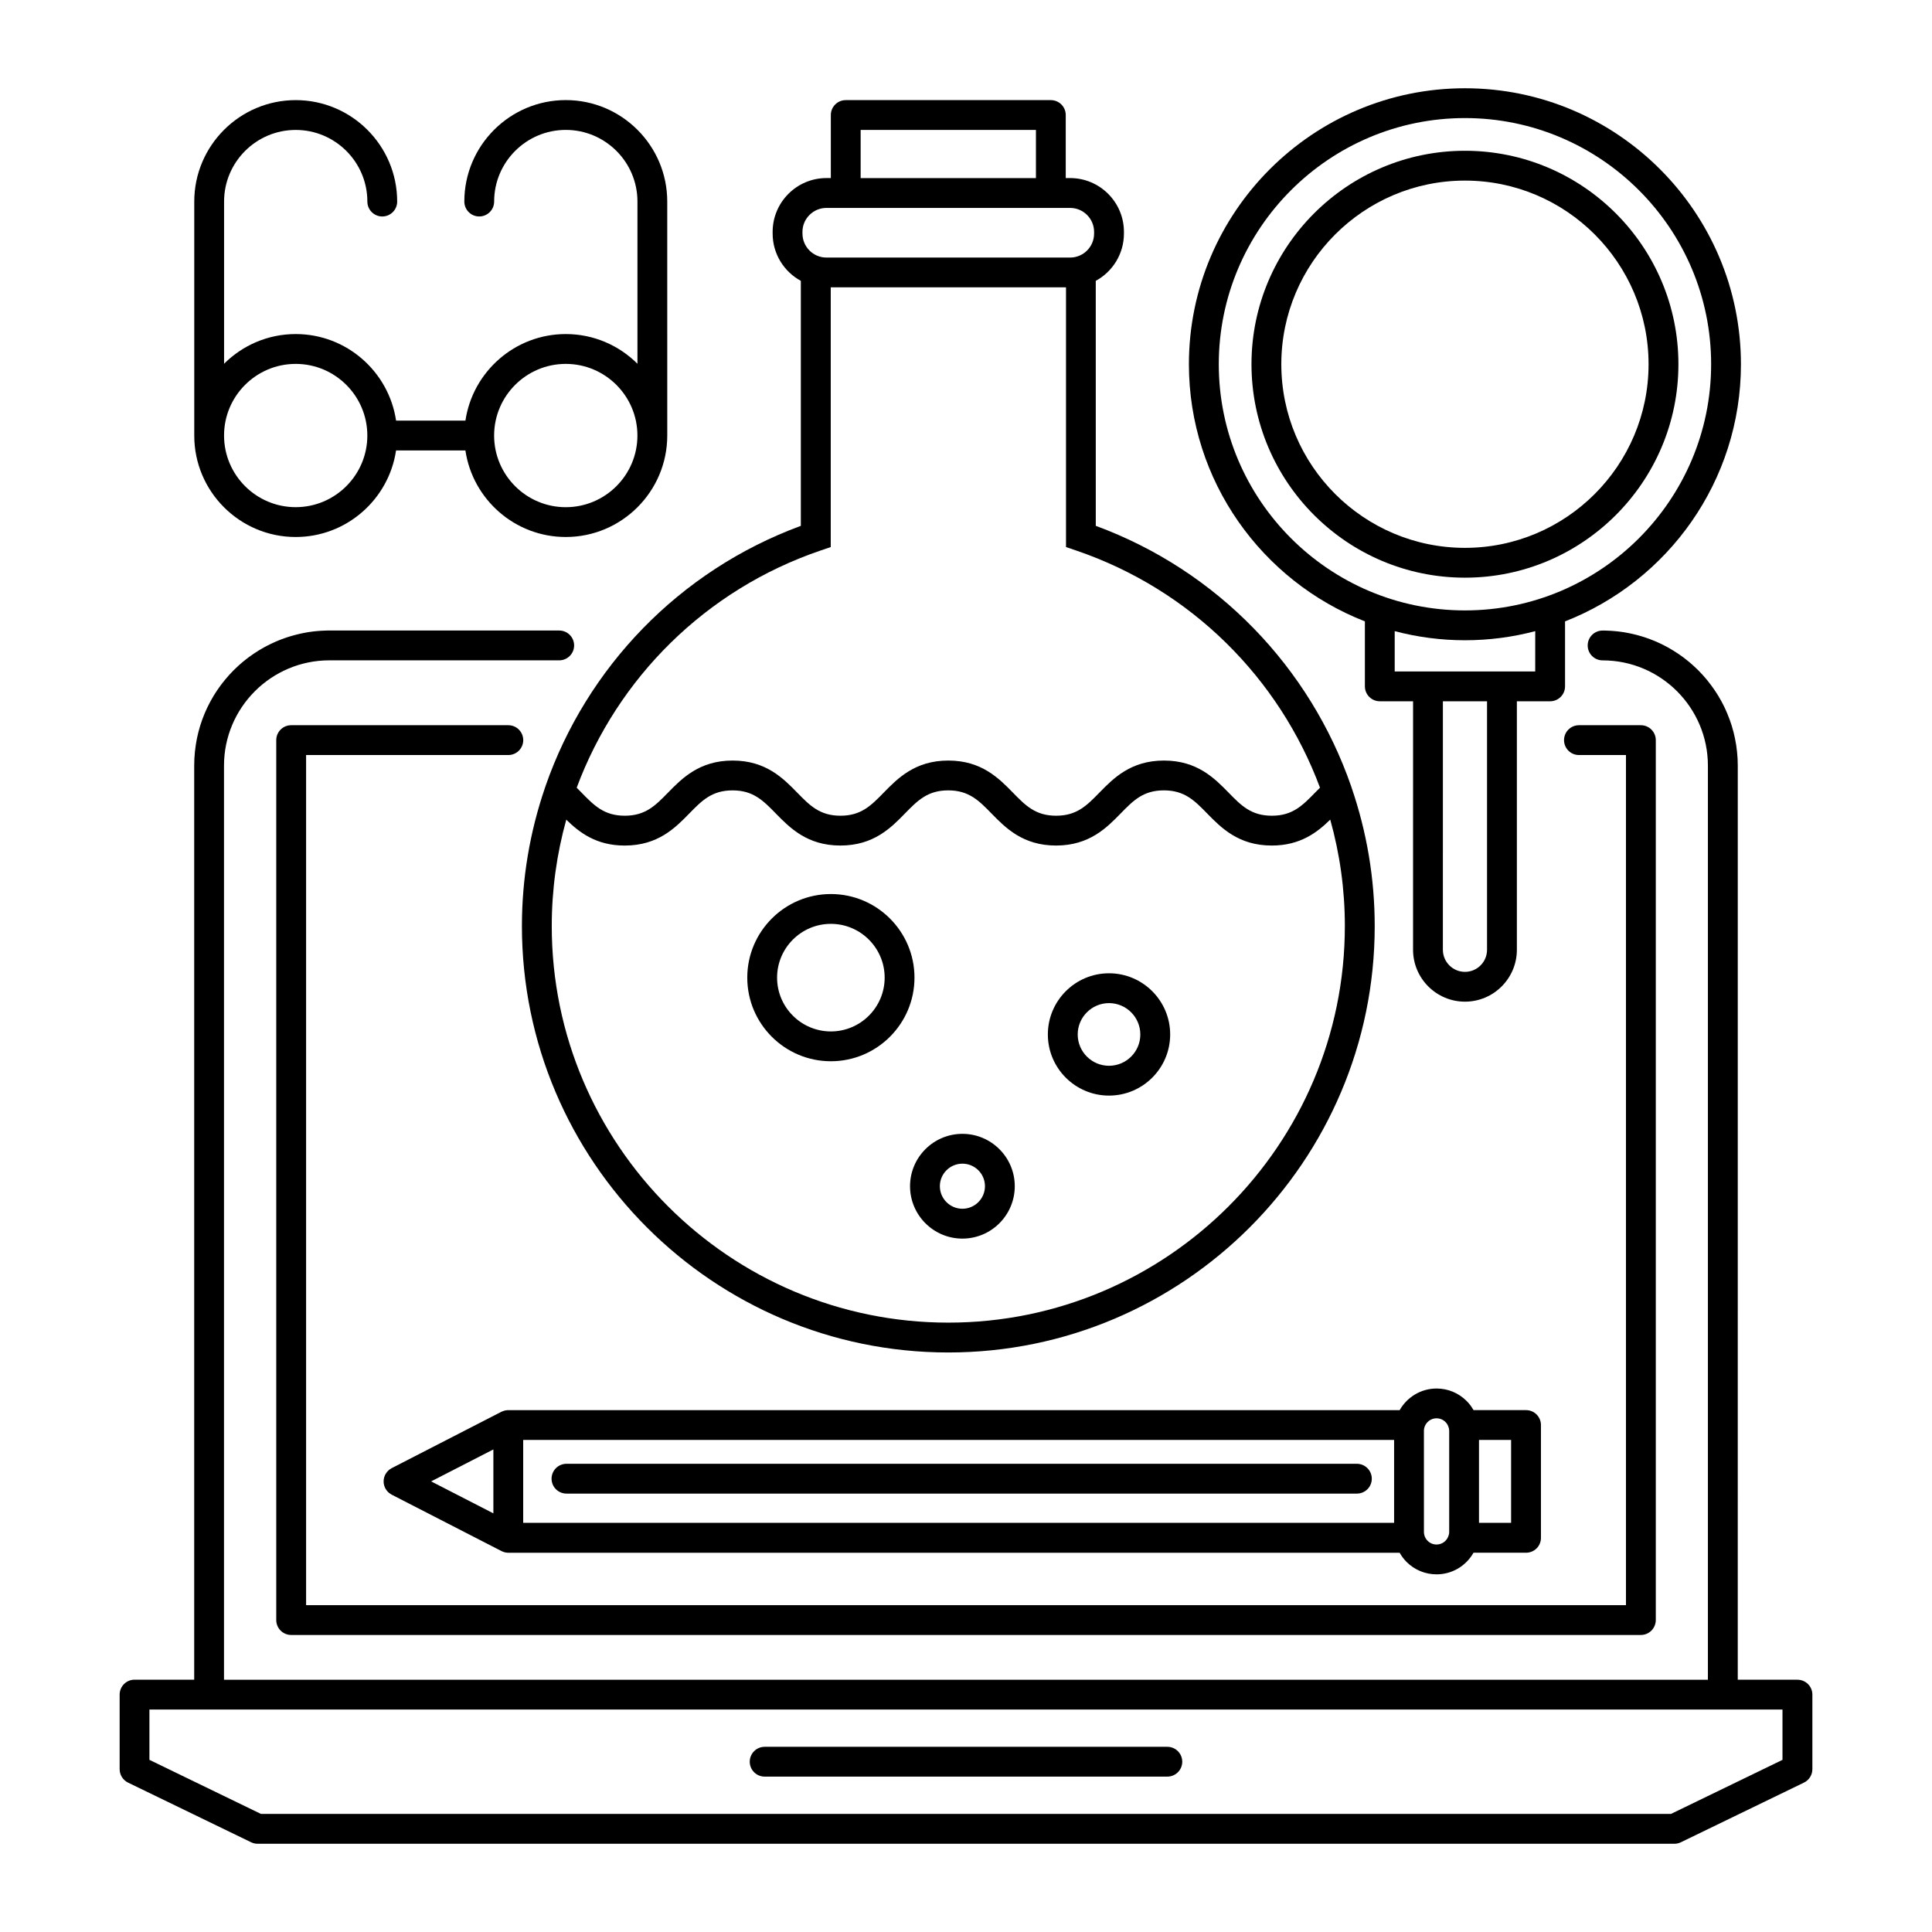 <?xml version="1.0" encoding="UTF-8"?>
<!-- Uploaded to: SVG Repo, www.svgrepo.com, Generator: SVG Repo Mixer Tools -->
<svg fill="#000000" width="800px" height="800px" version="1.1" viewBox="144 144 512 512" xmlns="http://www.w3.org/2000/svg">
 <g>
  <path d="m222.36 286.31c13.48 0 24.68-9.98 26.598-22.938h18.379c1.914 12.957 13.113 22.938 26.598 22.938 14.82 0 26.883-12.055 26.895-26.879v-0.012l-0.004-62.004v-0.016c-0.004-14.816-12.07-26.875-26.887-26.875-14.828 0-26.887 12.062-26.887 26.887 0 2.188 1.77 3.953 3.953 3.953 2.18 0 3.949-1.77 3.949-3.953 0-10.469 8.516-18.984 18.988-18.984s18.988 8.516 18.988 18.984v0.012 42.977c-4.867-4.856-11.582-7.871-18.988-7.871-13.48 0-24.676 9.98-26.598 22.938h-18.379c-1.918-12.957-13.113-22.938-26.598-22.938-7.406 0-14.117 3.008-18.984 7.871v-42.98c0-10.469 8.516-18.984 18.988-18.984 10.469 0 18.984 8.516 18.984 18.984 0 2.18 1.77 3.949 3.949 3.949 2.18 0 3.953-1.77 3.953-3.949 0-14.828-12.066-26.887-26.887-26.887-14.828 0-26.887 12.062-26.887 26.887v62.008c-0.012 14.816 12.047 26.883 26.875 26.883zm71.574-45.875c10.469 0 18.988 8.516 18.988 18.988 0 10.473-8.516 18.988-18.988 18.988-10.473 0-18.988-8.516-18.988-18.988 0-10.473 8.52-18.988 18.988-18.988zm-71.574 0c10.465 0 18.984 8.508 18.988 18.977v0.004 0.004c0 10.469-8.52 18.984-18.988 18.984s-18.984-8.516-18.984-18.988c0-10.473 8.516-18.98 18.984-18.98z"/>
  <path d="m356.23 218.43v64.926c-32.285 11.891-56.73 37.539-67.648 68.93-0.082 0.191-0.145 0.387-0.195 0.586-3.945 11.547-6.074 23.859-6.074 36.547 0 62.305 50.691 113 113 113 62.305 0 113-50.691 113-113 0-12.715-2.141-25.051-6.102-36.621-0.047-0.152-0.09-0.293-0.145-0.438-10.898-31.422-35.363-57.105-67.672-69.008l-0.004-64.926c4.445-2.414 7.465-7.129 7.465-12.531v-0.449c0-7.863-6.402-14.258-14.262-14.258h-1.16v-16.707c0-2.18-1.77-3.949-3.949-3.949h-54.352c-2.18 0-3.953 1.77-3.953 3.949v16.707h-1.164c-7.863 0-14.258 6.398-14.258 14.258v0.449c0 5.406 3.027 10.121 7.477 12.535zm144.17 170.99c0 57.949-47.141 105.09-105.09 105.09-57.949 0-105.09-47.141-105.09-105.09 0-9.703 1.34-19.176 3.848-28.203 3.461 3.387 7.918 6.863 15.492 6.863 8.805 0 13.41-4.711 17.109-8.5 3.344-3.422 5.984-6.121 11.465-6.121 5.477 0 8.117 2.699 11.457 6.117 3.703 3.785 8.309 8.5 17.121 8.5s13.418-4.711 17.113-8.5c3.344-3.422 5.984-6.121 11.465-6.121 5.477 0 8.117 2.699 11.461 6.121 3.699 3.785 8.305 8.5 17.109 8.5 8.816 0 13.426-4.715 17.125-8.5 3.34-3.422 5.981-6.121 11.457-6.121 5.492 0 8.125 2.707 11.465 6.121 3.703 3.785 8.309 8.5 17.125 8.5 7.57 0 12.043-3.481 15.496-6.871 2.535 9.039 3.875 18.508 3.875 28.215zm-6.59-36.672c-0.438 0.434-0.867 0.867-1.285 1.289-3.34 3.43-5.984 6.137-11.473 6.137s-8.125-2.699-11.465-6.121c-3.707-3.785-8.312-8.5-17.121-8.5-8.805 0-13.41 4.711-17.113 8.5-3.344 3.422-5.984 6.121-11.465 6.121s-8.121-2.699-11.461-6.121c-3.699-3.785-8.309-8.5-17.113-8.5-8.812 0-13.418 4.715-17.121 8.5-3.344 3.422-5.984 6.121-11.461 6.121-5.481 0-8.125-2.699-11.465-6.121-3.699-3.785-8.309-8.5-17.113-8.5-8.805 0-13.418 4.715-17.121 8.5-3.34 3.422-5.981 6.121-11.457 6.121-5.488 0-8.133-2.707-11.477-6.133-0.414-0.422-0.84-0.863-1.273-1.289 10.797-29.023 34.133-52.48 64.648-62.867l2.68-0.91v-68.832h62.348v68.832l2.676 0.91c30.5 10.391 53.836 33.848 64.633 62.863zm-121.73-174.31h46.453v12.758h-46.453zm-15.422 27.016c0-3.5 2.852-6.352 6.359-6.352h5.082c0.012 0 0.016 0.004 0.031 0.004 0.004 0 0.016-0.004 0.023-0.004h54.297c0.012 0 0.02 0.004 0.031 0.004 0.004 0 0.016-0.004 0.031-0.004h5.082c3.5 0 6.352 2.852 6.352 6.352v0.449c0 3.5-2.848 6.352-6.352 6.352h-64.578c-3.508 0-6.352-2.852-6.352-6.352l-0.004-0.449z"/>
  <path d="m364.19 380.93c-12.219 0-22.156 9.945-22.156 22.156 0 12.223 9.941 22.156 22.156 22.156 12.219 0 22.156-9.941 22.156-22.156 0.004-12.219-9.934-22.156-22.156-22.156zm0 36.41c-7.859 0-14.254-6.394-14.254-14.254s6.394-14.254 14.254-14.254 14.254 6.398 14.254 14.254c0 7.863-6.394 14.254-14.254 14.254z"/>
  <path d="m437.9 401.93c-8.938 0-16.207 7.269-16.207 16.211 0 8.934 7.266 16.203 16.207 16.203 8.934 0 16.207-7.266 16.207-16.203 0.004-8.941-7.273-16.211-16.207-16.211zm0 24.512c-4.578 0-8.297-3.727-8.297-8.297 0-4.578 3.723-8.309 8.297-8.309 4.574 0 8.297 3.727 8.297 8.309 0.004 4.57-3.719 8.297-8.297 8.297z"/>
  <path d="m399.05 444.48c-7.656 0-13.879 6.223-13.879 13.875 0 7.664 6.227 13.887 13.879 13.887 7.652 0 13.875-6.223 13.875-13.887 0-7.652-6.227-13.875-13.875-13.875zm0 19.852c-3.293 0-5.977-2.676-5.977-5.981 0-3.289 2.68-5.969 5.977-5.969 3.289 0 5.977 2.676 5.977 5.969-0.004 3.305-2.688 5.981-5.977 5.981z"/>
  <path d="m278.57 517.7c-0.145 0.004-0.289 0.031-0.43 0.047-0.121 0.02-0.242 0.035-0.359 0.066-0.121 0.031-0.242 0.07-0.363 0.109-0.137 0.051-0.262 0.098-0.395 0.152-0.039 0.023-0.086 0.031-0.125 0.051l-29.094 14.949c-0.02 0.004-0.031 0.02-0.047 0.023-0.141 0.082-0.273 0.172-0.406 0.266-0.082 0.059-0.172 0.105-0.246 0.168-0.102 0.086-0.188 0.18-0.281 0.277-0.09 0.102-0.191 0.176-0.266 0.281-0.066 0.074-0.117 0.16-0.172 0.246-0.098 0.133-0.188 0.266-0.262 0.402-0.012 0.02-0.02 0.031-0.031 0.047-0.047 0.082-0.066 0.172-0.102 0.25-0.059 0.137-0.121 0.277-0.16 0.422-0.035 0.117-0.055 0.242-0.086 0.363-0.023 0.125-0.055 0.258-0.066 0.387-0.012 0.125-0.004 0.25-0.004 0.379 0 0.125-0.004 0.258 0.004 0.383 0.012 0.125 0.039 0.258 0.066 0.387 0.023 0.121 0.047 0.246 0.086 0.363 0.039 0.141 0.105 0.281 0.16 0.422 0.035 0.086 0.055 0.168 0.102 0.25 0.012 0.016 0.02 0.031 0.031 0.055 0.023 0.051 0.059 0.102 0.098 0.152 0.09 0.152 0.188 0.297 0.293 0.43 0.047 0.055 0.086 0.105 0.133 0.156 0.145 0.172 0.309 0.328 0.48 0.473l0.012 0.012c0.188 0.145 0.387 0.273 0.598 0.387 0.02 0.012 0.047 0.035 0.07 0.047l29.102 14.949c0.059 0.031 0.125 0.059 0.191 0.086 0.047 0.02 0.098 0.047 0.141 0.059 0.211 0.086 0.422 0.156 0.641 0.203 0.035 0.004 0.07 0.016 0.102 0.02 0.242 0.047 0.488 0.074 0.73 0.074h0.016 236.19c0.5 0.875 1.102 1.699 1.832 2.43 2.125 2.125 4.953 3.293 7.961 3.293h0.004c4.191 0 7.848-2.312 9.777-5.727h13.926c1.047 0 2.055-0.418 2.797-1.152 0.742-0.742 1.152-1.754 1.152-2.797v-29.895c0-2.18-1.77-3.949-3.949-3.949h-13.914c-0.5-0.871-1.102-1.691-1.832-2.422-2.125-2.125-4.953-3.305-7.961-3.305-4.195 0-7.859 2.324-9.789 5.734h-236.21c-0.059-0.012-0.102-0.004-0.148-0.004zm-3.82 27.355-16.496-8.473 16.496-8.469zm261.2-19.465h8.508v21.98h-8.508zm-11.25-5.723c0.891 0 1.738 0.348 2.371 0.984 0.434 0.434 0.719 0.969 0.863 1.551 0.016 0.066 0.039 0.121 0.051 0.188 0.039 0.203 0.066 0.414 0.066 0.621v26.758c0 0.223-0.031 0.441-0.07 0.648-0.016 0.051-0.031 0.098-0.039 0.141-0.359 1.461-1.664 2.555-3.234 2.555v3.949l-0.004-3.949c-0.898 0-1.734-0.348-2.363-0.977-0.637-0.637-0.984-1.477-0.984-2.367l-0.004-26.746c-0.004-1.852 1.504-3.356 3.348-3.356zm-242.05 5.723h230.8v21.98h-230.8z"/>
  <path d="m503.59 531.92h-209.47c-2.18 0-3.949 1.773-3.949 3.949 0 2.188 1.77 3.949 3.949 3.949h209.47c2.188 0 3.949-1.77 3.949-3.949 0-2.176-1.77-3.949-3.949-3.949z"/>
  <path d="m620.34 589.14h-15.816l0.004-242.24c0-0.613-0.016-1.223-0.047-1.832-0.016-0.203-0.031-0.402-0.047-0.605-0.031-0.402-0.055-0.805-0.098-1.199-0.023-0.238-0.066-0.473-0.09-0.715-0.047-0.352-0.082-0.711-0.133-1.062-0.039-0.246-0.098-0.492-0.137-0.734-0.059-0.336-0.105-0.68-0.18-1.02-0.047-0.246-0.105-0.492-0.168-0.742-0.074-0.328-0.141-0.656-0.227-0.977-0.066-0.25-0.137-0.504-0.211-0.75-0.09-0.312-0.168-0.629-0.266-0.938-0.082-0.25-0.168-0.5-0.25-0.746-0.105-0.309-0.195-0.609-0.312-0.91-0.09-0.242-0.18-0.48-0.281-0.719-0.117-0.301-0.23-0.598-0.352-0.891-0.102-0.242-0.211-0.48-0.316-0.719-0.125-0.289-0.25-0.574-0.383-0.855-0.117-0.242-0.242-0.473-0.359-0.711-0.145-0.277-0.281-0.555-0.43-0.832-0.121-0.23-0.262-0.453-0.387-0.684-0.152-0.273-0.312-0.543-0.469-0.812-0.137-0.223-0.281-0.438-0.418-0.66-0.168-0.262-0.332-0.527-0.508-0.785-0.141-0.215-0.301-0.43-0.449-0.641-0.176-0.25-0.352-0.508-0.539-0.754-0.156-0.211-0.316-0.418-0.484-0.625-0.188-0.242-0.371-0.488-0.562-0.727-0.168-0.207-0.344-0.402-0.52-0.605-0.195-0.227-0.395-0.465-0.598-0.695-0.18-0.195-0.363-0.387-0.543-0.578-0.207-0.223-0.418-0.449-0.629-0.664-0.188-0.188-0.371-0.367-0.57-0.551-0.215-0.211-0.438-0.422-0.664-0.629-0.191-0.18-0.387-0.348-0.59-0.523-0.23-0.207-0.457-0.402-0.695-0.605-0.203-0.172-0.414-0.332-0.621-0.492-0.238-0.195-0.48-0.383-0.719-0.57-0.211-0.16-0.434-0.316-0.648-0.473-0.246-0.176-0.492-0.352-0.742-0.523-0.215-0.152-0.441-0.297-0.672-0.441-0.258-0.168-0.508-0.332-0.77-0.492-0.223-0.141-0.457-0.273-0.691-0.414-0.262-0.156-0.523-0.309-0.789-0.453-0.238-0.133-0.48-0.25-0.719-0.379-0.266-0.141-0.535-0.281-0.805-0.418-0.246-0.121-0.492-0.23-0.734-0.344-0.277-0.133-0.555-0.258-0.832-0.379-0.258-0.105-0.516-0.211-0.766-0.312-0.277-0.117-0.559-0.227-0.848-0.332-0.258-0.102-0.52-0.191-0.781-0.281-0.289-0.102-0.57-0.203-0.863-0.293-0.266-0.086-0.535-0.16-0.801-0.242-0.297-0.086-0.59-0.172-0.887-0.25-0.266-0.074-0.543-0.137-0.816-0.207-0.297-0.07-0.594-0.145-0.898-0.207-0.281-0.059-0.555-0.117-0.84-0.168-0.301-0.055-0.598-0.109-0.906-0.168-0.289-0.047-0.562-0.086-0.852-0.125-0.309-0.039-0.609-0.082-0.922-0.117-0.293-0.031-0.578-0.059-0.867-0.082-0.316-0.023-0.625-0.055-0.938-0.074-0.297-0.02-0.59-0.031-0.883-0.039-0.191-0.012-0.383-0.02-0.574-0.023-0.074 0-0.16-0.004-0.242-0.004h-0.488c-2.188 0-3.949 1.77-3.949 3.949s1.77 3.953 3.949 3.953c15.391 0 27.91 12.516 27.91 27.906v242.24h-393.25v-242.25c0-15.387 12.523-27.906 27.918-27.906h0.012 60.906c2.18 0 3.949-1.773 3.949-3.953 0-2.18-1.77-3.949-3.949-3.949h-61.41-0.012c-0.082 0-0.156 0-0.23 0.004-0.188 0-0.367 0.02-0.551 0.023-0.309 0.012-0.605 0.02-0.906 0.039-0.309 0.016-0.609 0.039-0.91 0.066-0.297 0.023-0.59 0.055-0.887 0.086-0.301 0.035-0.605 0.074-0.906 0.117-0.293 0.039-0.578 0.082-0.867 0.125-0.301 0.051-0.598 0.105-0.898 0.168-0.281 0.051-0.562 0.105-0.84 0.168-0.297 0.066-0.594 0.137-0.887 0.207-0.277 0.066-0.555 0.133-0.828 0.207-0.297 0.082-0.59 0.168-0.883 0.25-0.266 0.082-0.535 0.156-0.801 0.242-0.293 0.09-0.578 0.191-0.867 0.293-0.262 0.09-0.523 0.18-0.781 0.277-0.289 0.105-0.57 0.223-0.855 0.336-0.25 0.102-0.504 0.207-0.75 0.312-0.281 0.121-0.559 0.25-0.84 0.383-0.242 0.109-0.488 0.223-0.73 0.344-0.281 0.137-0.555 0.277-0.828 0.418-0.238 0.125-0.473 0.246-0.707 0.371-0.273 0.152-0.535 0.309-0.801 0.465-0.227 0.133-0.453 0.262-0.68 0.402-0.266 0.16-0.523 0.332-0.785 0.504-0.215 0.141-0.438 0.281-0.656 0.43-0.258 0.176-0.508 0.359-0.762 0.539-0.211 0.152-0.418 0.301-0.629 0.457-0.25 0.188-0.492 0.383-0.734 0.574-0.203 0.16-0.406 0.316-0.609 0.488-0.238 0.203-0.469 0.402-0.707 0.609-0.191 0.172-0.387 0.336-0.578 0.516-0.23 0.211-0.453 0.43-0.68 0.645-0.188 0.176-0.367 0.352-0.555 0.535-0.215 0.223-0.43 0.453-0.645 0.68-0.176 0.188-0.359 0.371-0.527 0.559-0.207 0.23-0.414 0.473-0.613 0.711-0.168 0.195-0.336 0.387-0.5 0.586-0.203 0.242-0.387 0.492-0.586 0.742-0.156 0.203-0.316 0.402-0.469 0.609-0.188 0.25-0.367 0.516-0.551 0.77-0.145 0.211-0.301 0.418-0.441 0.629-0.176 0.262-0.344 0.527-0.516 0.797-0.137 0.215-0.277 0.43-0.406 0.645-0.168 0.277-0.316 0.555-0.473 0.828-0.125 0.223-0.258 0.441-0.383 0.672-0.145 0.277-0.293 0.562-0.434 0.848-0.117 0.227-0.238 0.453-0.348 0.691-0.141 0.289-0.266 0.578-0.398 0.871-0.105 0.238-0.215 0.469-0.316 0.711-0.125 0.293-0.238 0.594-0.352 0.891-0.098 0.242-0.191 0.48-0.281 0.727-0.105 0.301-0.211 0.609-0.312 0.918-0.086 0.246-0.172 0.492-0.246 0.742-0.098 0.312-0.18 0.625-0.266 0.941-0.07 0.25-0.145 0.5-0.211 0.75-0.086 0.324-0.152 0.648-0.227 0.977-0.055 0.246-0.117 0.492-0.168 0.742-0.066 0.336-0.121 0.68-0.18 1.02-0.047 0.246-0.09 0.488-0.125 0.734-0.055 0.352-0.098 0.711-0.137 1.062-0.031 0.238-0.066 0.473-0.09 0.715-0.039 0.395-0.059 0.789-0.09 1.188-0.012 0.207-0.035 0.406-0.047 0.613-0.031 0.605-0.047 1.219-0.047 1.828v242.24h-15.809c-2.18 0-3.949 1.777-3.949 3.953v19.766c0 1.512 0.863 2.891 2.227 3.559l32.605 15.805c0.539 0.266 1.129 0.398 1.723 0.398h375.47c0.598 0 1.188-0.133 1.727-0.398l32.605-15.805c1.367-0.664 2.231-2.047 2.231-3.559v-19.766c0.008-2.172-1.773-3.938-3.949-3.938zm-3.961 21.238-29.559 14.332h-373.66l-29.562-14.332v-13.332h432.78z"/>
  <path d="m346.64 614.82h106.72c2.188 0 3.949-1.77 3.949-3.949s-1.77-3.949-3.949-3.949h-106.72c-2.18 0-3.949 1.773-3.949 3.949 0 2.184 1.766 3.949 3.949 3.949z"/>
  <path d="m278.71 336.19h-57.551c-2.18 0-3.949 1.77-3.949 3.953v233.18c0 2.188 1.77 3.961 3.949 3.961h357.69c2.18 0 3.953-1.777 3.953-3.961v-233.18c0-2.188-1.777-3.953-3.953-3.953h-16.414c-2.18 0-3.949 1.77-3.949 3.953 0 2.18 1.773 3.949 3.949 3.949h12.465v225.29h-349.78v-225.29h53.594c2.18 0 3.953-1.77 3.953-3.949-0.008-2.188-1.777-3.953-3.957-3.953z"/>
  <path d="m505.71 308.67v17.219c0 2.188 1.77 3.953 3.949 3.953h8.82l-0.004 65.844v0.012c0 7.582 6.176 13.754 13.754 13.754 7.586 0 13.758-6.176 13.758-13.754v-65.852h8.812c2.188 0 3.953-1.773 3.953-3.953v-17.219c27.25-10.645 46.613-37.168 46.613-68.141 0-40.328-32.809-73.145-73.145-73.145-40.328 0-73.148 32.812-73.148 73.145 0.016 30.969 19.387 57.492 46.637 68.137zm32.371 87.027c0 3.231-2.625 5.856-5.848 5.856-3.223 0-5.848-2.621-5.856-5.848v-0.004l0.004-65.852h11.699zm12.777-73.758h-8.797-0.02-0.02-19.559-0.031-0.023-8.797v-10.68c5.953 1.566 12.191 2.414 18.621 2.414 6.43 0 12.676-0.84 18.621-2.414l-0.004 10.68zm-18.629-146.65c35.973 0 65.238 29.266 65.238 65.238 0 35.973-29.27 65.238-65.238 65.238-35.977 0-65.238-29.27-65.238-65.238 0-35.973 29.27-65.238 65.238-65.238z"/>
  <path d="m532.23 297.09c31.188 0 56.566-25.375 56.566-56.566 0-31.191-25.375-56.566-56.566-56.566-31.191 0-56.574 25.375-56.574 56.566 0.004 31.191 25.387 56.566 56.574 56.566zm0-105.23c26.828 0 48.656 21.828 48.656 48.664 0 26.832-21.828 48.664-48.656 48.664-26.832 0-48.668-21.828-48.668-48.664 0-26.832 21.836-48.664 48.668-48.664z"/>
 </g>
</svg>